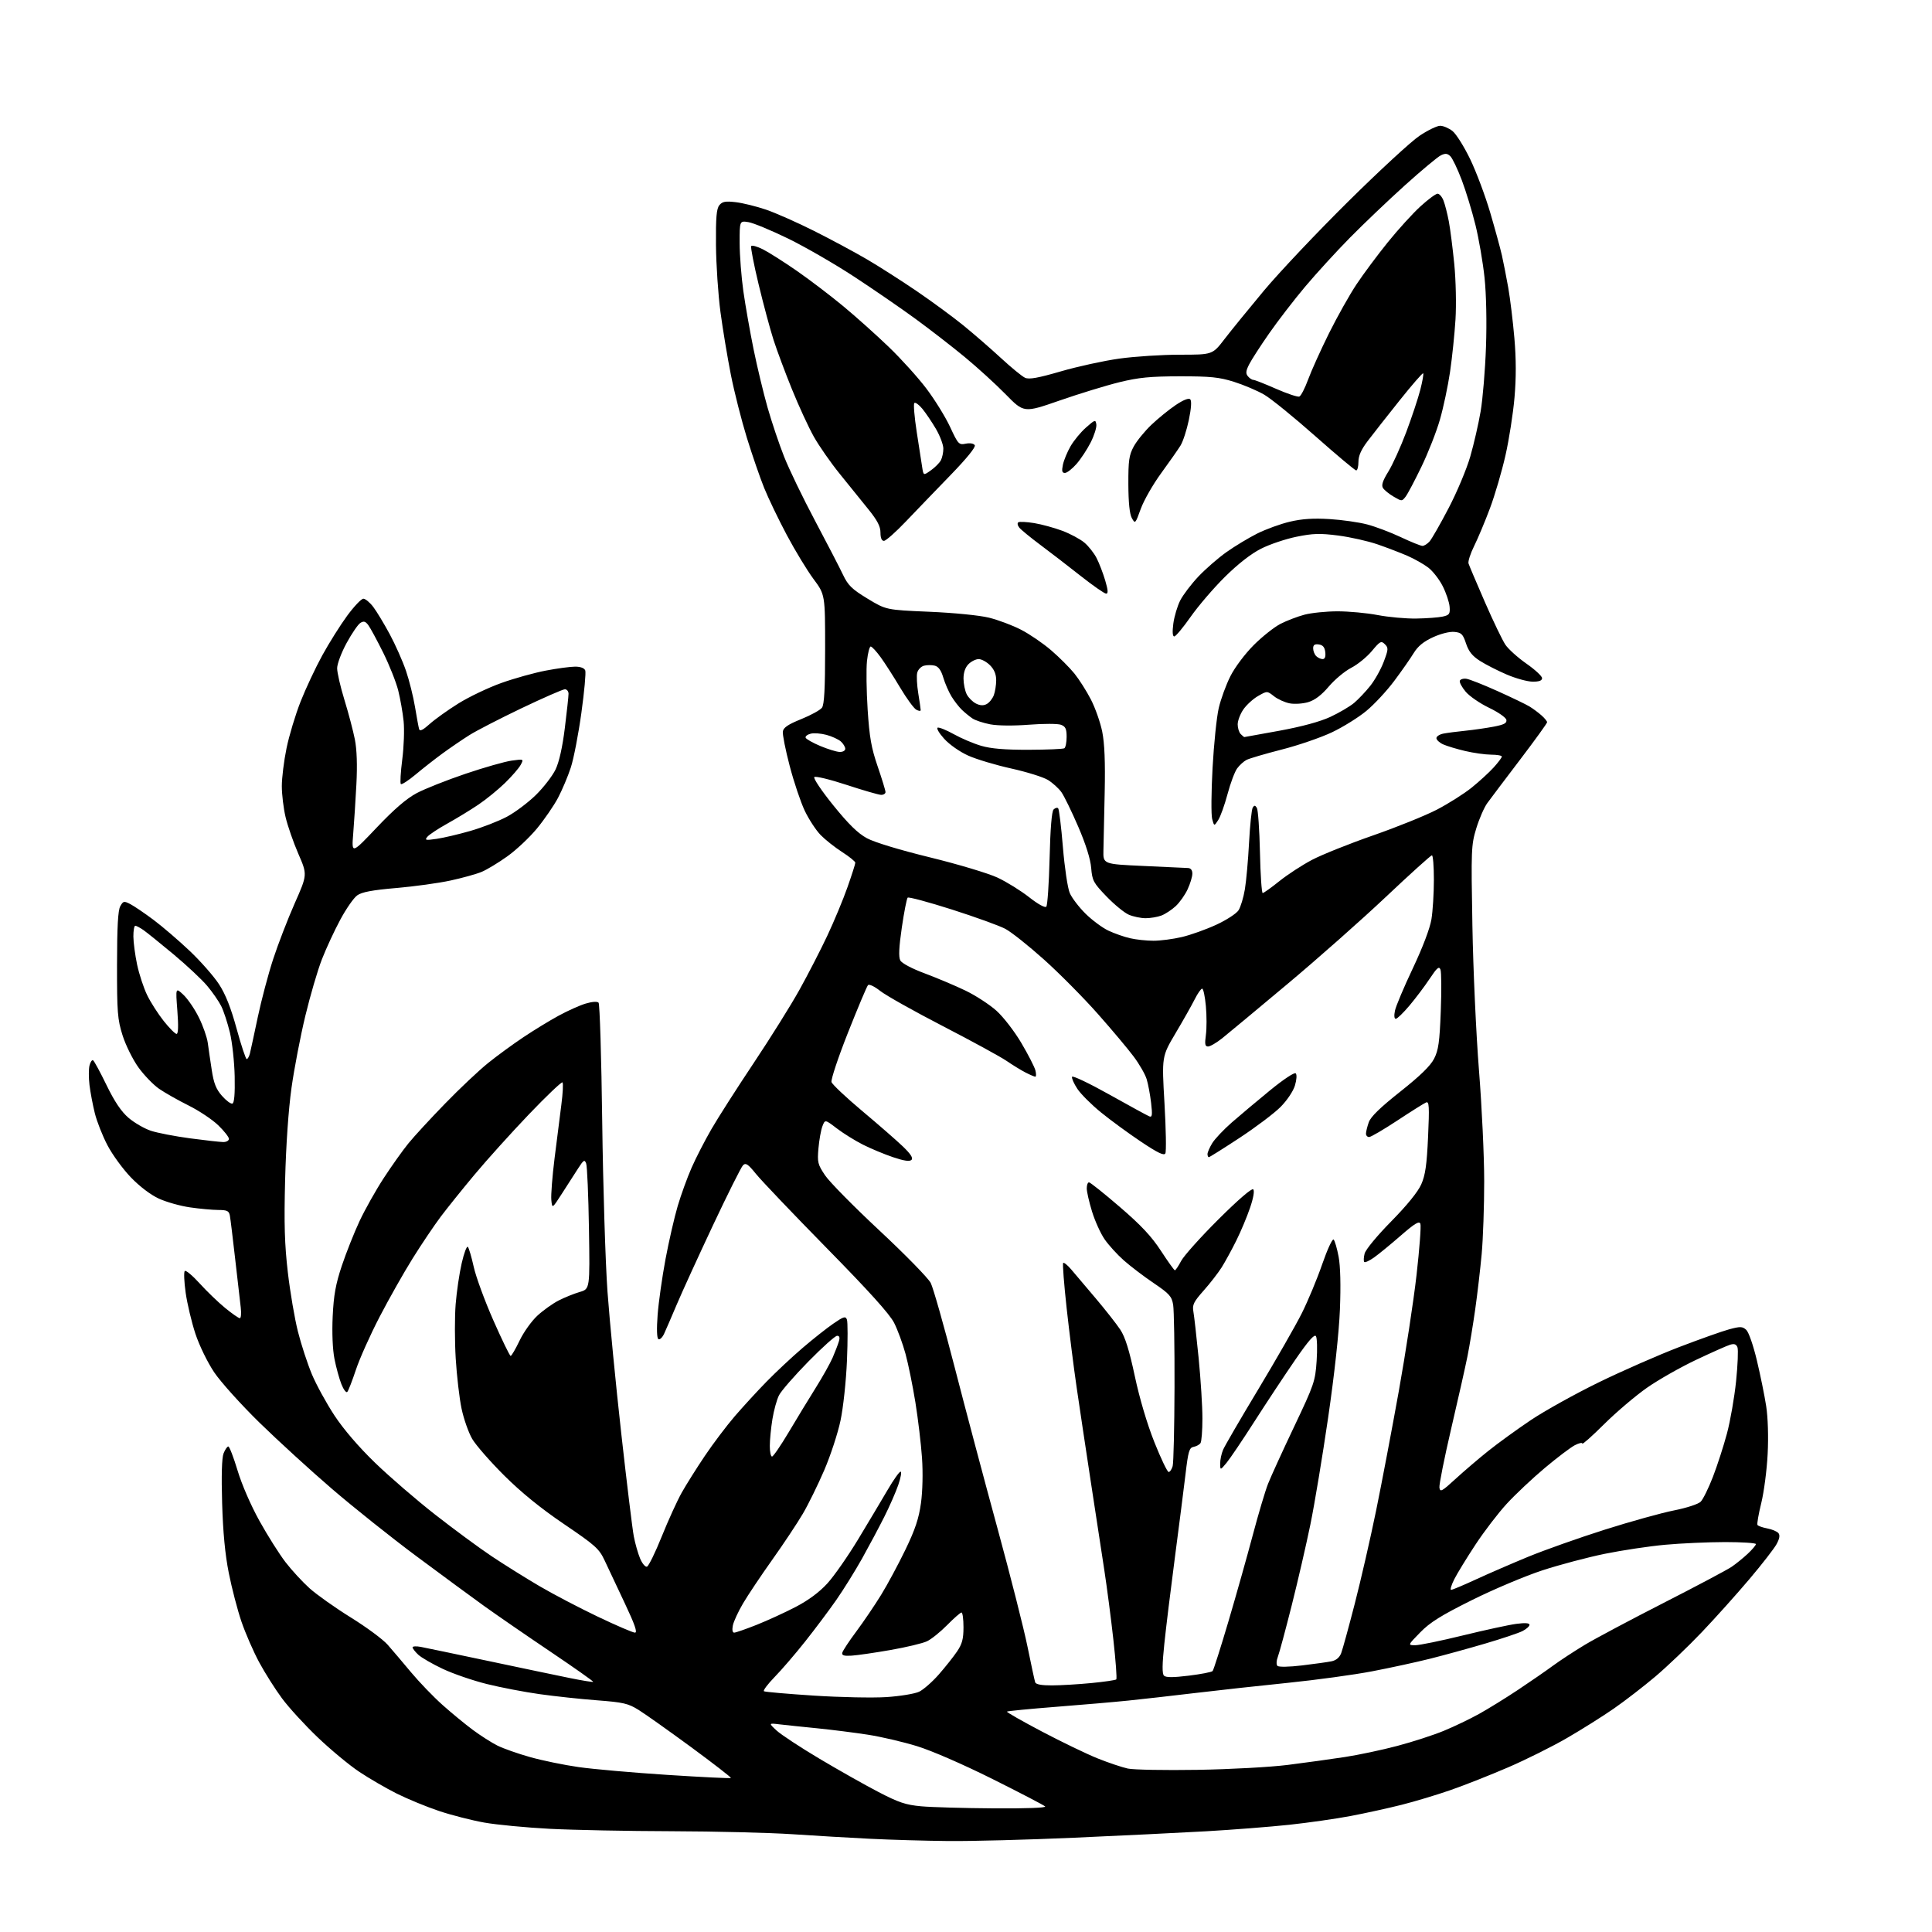 <?xml version="1.0" encoding="UTF-8" standalone="no"?>
<svg 
  version="1.1" 
  xmlns="http://www.w3.org/2000/svg" 
  xmlns:xlink="http://www.w3.org/1999/xlink" 
  xmlns:svg="http://www.w3.org/2000/svg"
  xmlns:rdf="http://www.w3.org/1999/02/22-rdf-syntax-ns#"
  xmlns:cc="http://creativecommons.org/ns#"
  xmlns:dc="http://purl.org/dc/elements/1.1/"
  viewBox="0 0 768 768"
  width="768"
  height="768"
>
<style>svg {background-color: white; }</style>"
<path stroke="none" fill="black" fill-rule="evenodd" d="M377.00,731.84C367.93,731.75 353.98,731.35 346.00,730.95C338.02,730.56 324.07,729.74 315.00,729.13C305.93,728.53 284.32,727.99 267.00,727.94C249.68,727.90 227.85,727.46 218.50,726.98C209.15,726.49 197.45,725.38 192.50,724.50C187.56,723.62 179.46,721.55 174.50,719.89C169.55,718.23 162.00,715.12 157.72,712.98C153.44,710.84 146.71,706.93 142.76,704.29C138.82,701.66 131.42,695.52 126.32,690.65C121.22,685.79 114.83,678.81 112.12,675.15C109.40,671.49 105.31,665.02 103.02,660.77C100.73,656.52 97.56,649.24 95.97,644.59C94.39,639.94 92.13,631.26 90.95,625.31C89.48,617.95 88.64,609.08 88.30,597.50C87.97,586.53 88.18,579.52 88.87,577.75C89.47,576.24 90.31,575.00 90.76,575.00C91.20,575.00 92.86,579.30 94.44,584.55C96.12,590.15 99.73,598.45 103.18,604.66C106.41,610.47 111.05,617.81 113.49,620.98C115.92,624.15 120.23,628.82 123.06,631.37C125.90,633.91 133.28,639.14 139.48,642.99C145.68,646.83 152.27,651.71 154.12,653.83C155.98,655.95 160.17,660.89 163.44,664.81C166.71,668.72 172.33,674.56 175.94,677.77C179.55,680.99 184.97,685.45 188.00,687.69C191.03,689.94 195.40,692.73 197.72,693.89C200.04,695.05 205.89,697.12 210.72,698.47C215.55,699.83 224.22,701.62 230.00,702.44C235.78,703.27 251.68,704.67 265.34,705.55C279.00,706.43 290.34,706.99 290.55,706.78C290.75,706.58 283.64,701.07 274.75,694.53C265.85,688.00 256.46,681.34 253.87,679.73C249.71,677.14 247.82,676.70 237.34,675.90C230.83,675.41 220.55,674.30 214.50,673.45C208.45,672.60 199.00,670.79 193.50,669.42C188.00,668.05 180.12,665.35 176.00,663.40C171.88,661.46 167.49,658.92 166.25,657.76C165.01,656.60 164.00,655.29 164.00,654.85C164.00,654.41 165.46,654.32 167.25,654.66C169.04,655.00 181.07,657.51 194.00,660.24C206.93,662.98 221.54,666.04 226.48,667.04C231.42,668.05 235.61,668.72 235.79,668.55C235.97,668.37 228.32,662.98 218.81,656.57C209.29,650.16 197.45,642.00 192.50,638.45C187.55,634.89 175.40,625.95 165.50,618.59C155.60,611.23 140.53,599.21 132.00,591.88C123.47,584.55 110.50,572.70 103.16,565.53C95.83,558.36 87.71,549.34 85.12,545.48C82.46,541.50 79.22,534.85 77.67,530.16C76.17,525.60 74.43,518.29 73.81,513.92C73.19,509.55 73.03,505.65 73.45,505.24C73.87,504.83 76.53,507.05 79.36,510.17C82.19,513.29 86.74,517.68 89.48,519.92C92.22,522.17 94.85,524.00 95.33,524.00C95.81,524.00 95.97,522.09 95.70,519.75C95.42,517.41 94.43,508.75 93.49,500.50C92.56,492.25 91.61,484.49 91.38,483.25C91.02,481.34 90.32,481.00 86.73,480.98C84.40,480.97 79.36,480.51 75.53,479.95C71.70,479.40 66.14,477.84 63.18,476.48C59.91,474.99 55.54,471.67 52.04,468.04C48.87,464.75 44.68,459.01 42.73,455.28C40.77,451.55 38.50,445.80 37.69,442.50C36.87,439.20 35.92,434.16 35.57,431.29C35.23,428.42 35.23,424.94 35.58,423.55C35.93,422.15 36.57,421.23 37.01,421.50C37.44,421.77 39.86,426.22 42.37,431.40C45.58,437.98 48.20,441.87 51.11,444.37C53.41,446.33 57.40,448.64 59.99,449.50C62.58,450.36 69.60,451.71 75.60,452.51C81.59,453.31 87.51,453.97 88.75,453.98C89.99,453.99 91.00,453.42 91.00,452.71C91.00,452.00 89.09,449.57 86.75,447.31C84.41,445.05 79.12,441.52 75.00,439.47C70.88,437.42 65.61,434.44 63.29,432.85C60.98,431.26 57.25,427.40 55.00,424.27C52.76,421.14 49.93,415.41 48.71,411.54C46.72,405.19 46.50,402.43 46.52,383.50C46.54,368.44 46.90,361.86 47.81,360.24C48.99,358.15 49.27,358.09 51.83,359.41C53.34,360.20 57.49,363.01 61.04,365.67C64.59,368.33 71.06,373.88 75.41,378.00C79.76,382.12 85.00,388.09 87.06,391.25C89.67,395.26 91.79,400.62 94.08,409.00C95.89,415.60 97.69,421.00 98.07,421.00C98.46,421.00 99.04,419.99 99.35,418.75C99.65,417.51 101.07,411.01 102.48,404.29C103.90,397.57 106.64,387.22 108.58,381.29C110.52,375.36 114.37,365.37 117.15,359.09C122.20,347.69 122.20,347.69 118.60,339.41C116.62,334.85 114.34,328.28 113.52,324.81C112.70,321.34 112.03,315.80 112.03,312.50C112.03,309.20 112.87,302.40 113.91,297.39C114.94,292.38 117.45,284.06 119.49,278.89C121.52,273.73 125.41,265.45 128.12,260.50C130.84,255.55 135.29,248.46 138.02,244.75C140.75,241.04 143.64,238.00 144.44,238.00C145.24,238.00 147.01,239.46 148.37,241.25C149.72,243.04 152.68,247.93 154.93,252.11C157.18,256.30 160.09,262.85 161.39,266.67C162.69,270.49 164.30,276.96 164.98,281.06C165.65,285.15 166.39,289.11 166.61,289.86C166.90,290.80 168.16,290.19 170.77,287.83C172.83,285.97 177.97,282.29 182.20,279.65C186.44,277.01 194.13,273.34 199.31,271.49C204.48,269.64 212.43,267.43 216.97,266.57C221.51,265.70 226.76,265.00 228.64,265.00C230.78,265.00 232.28,265.57 232.65,266.52C232.97,267.36 232.28,274.94 231.11,283.36C229.95,291.79 228.06,301.56 226.91,305.09C225.76,308.62 223.46,314.05 221.81,317.18C220.15,320.30 216.39,325.77 213.45,329.34C210.50,332.91 205.21,337.89 201.67,340.41C198.14,342.94 193.55,345.71 191.47,346.58C189.39,347.45 183.82,349.00 179.10,350.02C174.37,351.05 164.65,352.39 157.50,353.00C147.94,353.83 143.84,354.60 142.00,355.92C140.62,356.90 137.59,361.26 135.26,365.61C132.92,369.95 129.64,377.03 127.96,381.35C126.27,385.67 123.31,395.79 121.37,403.84C119.43,411.89 116.95,424.78 115.87,432.49C114.67,441.09 113.69,455.19 113.34,469.00C112.89,486.52 113.13,494.66 114.42,505.78C115.33,513.63 117.14,524.24 118.44,529.35C119.73,534.47 122.22,542.06 123.95,546.23C125.69,550.40 129.74,557.79 132.94,562.66C136.61,568.22 142.62,575.22 149.14,581.52C154.84,587.03 165.57,596.29 173.00,602.10C180.43,607.91 190.55,615.37 195.50,618.67C200.45,621.97 208.94,627.28 214.38,630.47C219.81,633.66 230.25,639.13 237.59,642.63C244.92,646.13 251.59,649.00 252.40,649.00C253.48,649.00 252.36,645.78 248.33,637.25C245.28,630.79 241.69,623.17 240.36,620.33C238.15,615.62 236.71,614.33 224.22,605.86C214.93,599.56 207.25,593.32 200.42,586.53C194.88,581.01 189.15,574.46 187.70,571.97C186.25,569.47 184.35,564.07 183.48,559.97C182.61,555.86 181.57,546.85 181.15,539.95C180.74,533.05 180.73,523.38 181.13,518.45C181.52,513.53 182.60,506.19 183.53,502.15C184.45,498.11 185.55,495.19 185.98,495.65C186.40,496.12 187.45,499.70 188.32,503.62C189.18,507.53 192.69,517.10 196.12,524.87C199.55,532.64 202.64,539.00 202.99,539.00C203.34,539.00 204.94,536.27 206.54,532.92C208.13,529.58 211.32,525.12 213.62,523.00C215.92,520.88 219.73,518.16 222.10,516.95C224.46,515.75 228.22,514.23 230.45,513.58C234.50,512.40 234.50,512.40 234.12,488.45C233.91,475.28 233.41,463.62 233.02,462.54C232.39,460.81 232.01,461.04 229.76,464.54C228.37,466.72 225.49,471.20 223.36,474.50C219.50,480.50 219.50,480.50 219.16,477.00C218.97,475.07 219.55,467.65 220.44,460.50C221.33,453.35 222.54,443.76 223.14,439.19C223.74,434.63 223.94,430.61 223.60,430.27C223.26,429.93 217.25,435.65 210.24,442.98C203.23,450.32 193.52,461.08 188.66,466.91C183.79,472.73 177.72,480.29 175.16,483.70C172.60,487.11 167.60,494.53 164.06,500.20C160.52,505.86 154.59,516.35 150.88,523.50C147.17,530.65 142.94,540.10 141.48,544.50C140.02,548.90 138.47,552.87 138.05,553.32C137.62,553.76 136.57,552.39 135.73,550.27C134.88,548.15 133.63,543.62 132.96,540.21C132.22,536.44 131.94,529.81 132.25,523.26C132.65,514.80 133.43,510.49 135.89,503.12C137.62,497.96 140.79,489.98 142.94,485.38C145.10,480.78 149.41,473.10 152.53,468.32C155.65,463.53 160.05,457.34 162.31,454.56C164.56,451.78 171.16,444.62 176.96,438.66C182.75,432.69 190.43,425.46 194.00,422.59C197.57,419.71 203.88,415.10 208.00,412.35C212.12,409.59 218.43,405.73 222.02,403.78C225.61,401.82 230.46,399.64 232.80,398.94C235.38,398.17 237.41,398.03 237.94,398.58C238.42,399.09 239.07,420.43 239.39,446.00C239.72,471.57 240.66,501.95 241.49,513.50C242.33,525.05 244.80,550.48 246.98,570.00C249.16,589.52 251.39,607.84 251.94,610.70C252.48,613.55 253.61,617.53 254.45,619.53C255.29,621.54 256.52,622.99 257.18,622.77C257.85,622.55 260.50,617.14 263.07,610.74C265.64,604.34 269.22,596.50 271.02,593.30C272.82,590.11 276.94,583.55 280.19,578.73C283.43,573.91 288.78,566.83 292.07,562.99C295.37,559.16 301.09,552.93 304.79,549.15C308.48,545.37 314.88,539.39 319.00,535.86C323.12,532.32 328.64,527.96 331.26,526.16C335.38,523.33 336.11,523.11 336.66,524.55C337.01,525.46 337.02,532.80 336.68,540.86C336.33,549.04 335.21,559.55 334.12,564.68C333.06,569.73 330.15,578.60 327.67,584.38C325.18,590.16 321.36,597.96 319.16,601.70C316.97,605.44 311.50,613.67 307.00,620.00C302.50,626.33 297.27,634.15 295.36,637.40C293.45,640.64 291.63,644.58 291.32,646.15C290.97,647.90 291.17,649.00 291.85,649.00C292.45,649.00 296.45,647.61 300.72,645.92C305.00,644.22 311.99,641.02 316.25,638.80C321.35,636.15 325.67,632.95 328.88,629.44C331.56,626.51 337.09,618.58 341.18,611.81C345.27,605.04 350.52,596.24 352.85,592.25C355.18,588.26 357.49,585.00 357.99,585.00C358.49,585.00 358.08,587.36 357.09,590.25C356.09,593.14 353.58,598.88 351.50,603.00C349.43,607.12 345.47,614.55 342.71,619.50C339.94,624.45 335.32,631.88 332.43,636.02C329.55,640.16 323.98,647.58 320.06,652.52C316.15,657.46 310.68,663.82 307.91,666.65C305.15,669.49 303.25,672.03 303.69,672.30C304.14,672.58 313.05,673.35 323.50,674.03C333.95,674.71 346.94,674.97 352.38,674.62C357.81,674.26 363.66,673.30 365.38,672.48C367.09,671.65 370.60,668.58 373.17,665.65C375.74,662.72 379.00,658.61 380.42,656.52C382.47,653.51 383.00,651.51 383.00,646.86C383.00,643.64 382.65,641.00 382.21,641.00C381.78,641.00 379.22,643.24 376.52,645.98C373.83,648.71 370.22,651.62 368.50,652.43C366.78,653.25 360.23,654.81 353.94,655.91C347.65,657.01 340.70,658.02 338.50,658.15C335.49,658.34 334.58,658.05 334.82,656.99C335.00,656.21 337.50,652.41 340.39,648.54C343.27,644.67 347.71,638.12 350.25,634.00C352.79,629.88 357.14,621.77 359.93,616.00C363.81,607.97 365.25,603.62 366.10,597.50C366.75,592.77 366.92,585.41 366.51,579.50C366.13,574.00 364.95,564.10 363.89,557.50C362.82,550.90 361.06,542.21 359.96,538.19C358.87,534.17 356.83,528.62 355.43,525.86C353.66,522.37 345.48,513.29 328.66,496.17C315.34,482.60 302.70,469.34 300.56,466.70C297.33,462.71 296.45,462.12 295.35,463.22C294.62,463.95 289.26,474.66 283.44,487.02C277.62,499.39 271.14,513.55 269.05,518.50C266.96,523.45 264.67,528.72 263.98,530.22C263.28,531.71 262.26,532.66 261.72,532.33C261.11,531.95 260.99,528.30 261.42,522.64C261.80,517.65 263.21,507.70 264.55,500.53C265.90,493.37 268.08,483.85 269.40,479.40C270.72,474.94 273.20,468.11 274.91,464.21C276.61,460.32 280.18,453.39 282.82,448.82C285.47,444.24 293.04,432.40 299.65,422.50C306.26,412.60 314.43,399.53 317.80,393.46C321.18,387.38 326.16,377.71 328.87,371.96C331.57,366.21 335.19,357.53 336.89,352.67C338.60,347.81 340.00,343.44 340.00,342.95C340.00,342.46 337.64,340.54 334.75,338.69C331.86,336.83 328.01,333.78 326.19,331.91C324.36,330.03 321.54,325.71 319.91,322.31C318.29,318.90 315.59,310.89 313.92,304.50C312.24,298.11 311.02,291.93 311.19,290.78C311.42,289.22 313.31,287.95 318.50,285.86C322.35,284.30 326.06,282.26 326.75,281.32C327.66,280.08 328.00,273.72 328.00,258.00C328.00,236.38 328.00,236.38 323.38,230.16C320.84,226.74 316.07,218.89 312.79,212.72C309.50,206.55 305.45,198.12 303.78,194.00C302.11,189.88 299.01,180.88 296.89,174.02C294.77,167.16 291.91,155.91 290.54,149.02C289.18,142.13 287.31,130.88 286.39,124.00C285.48,117.12 284.68,105.16 284.61,97.41C284.52,86.38 284.82,82.94 285.97,81.55C287.15,80.11 288.39,79.89 292.49,80.37C295.27,80.70 300.68,82.03 304.52,83.34C308.36,84.65 316.96,88.46 323.63,91.81C330.31,95.16 339.76,100.24 344.63,103.09C349.51,105.95 358.45,111.67 364.50,115.79C370.55,119.92 378.88,126.04 383.00,129.39C387.12,132.75 393.84,138.58 397.91,142.34C401.99,146.11 406.29,149.63 407.47,150.17C409.08,150.90 412.58,150.28 421.72,147.62C428.38,145.69 438.84,143.40 444.95,142.55C451.07,141.70 461.90,141.00 469.04,141.00C482.00,141.00 482.00,141.00 486.75,134.81C489.36,131.41 496.41,122.75 502.41,115.56C508.41,108.38 523.43,92.48 535.80,80.24C548.17,67.99 560.97,56.18 564.26,53.99C567.54,51.79 571.24,50.00 572.48,50.00C573.72,50.00 575.93,50.94 577.39,52.09C578.85,53.24 582.02,58.30 584.45,63.34C586.87,68.38 590.44,77.90 592.38,84.50C594.32,91.10 596.41,98.75 597.03,101.50C597.65,104.25 598.78,110.03 599.55,114.34C600.31,118.66 601.41,127.68 601.99,134.40C602.71,142.76 602.72,150.24 602.03,158.11C601.48,164.44 599.87,174.75 598.45,181.01C597.04,187.27 594.28,196.70 592.32,201.95C590.36,207.20 587.52,213.97 586.02,217.00C584.51,220.03 583.50,223.18 583.76,224.00C584.02,224.82 586.95,231.71 590.25,239.30C593.56,246.90 597.24,254.54 598.42,256.29C599.60,258.04 603.36,261.42 606.78,263.81C610.20,266.20 613.00,268.79 613.00,269.57C613.00,270.56 611.84,270.99 609.25,270.97C607.19,270.96 602.58,269.69 599.00,268.16C595.42,266.63 590.63,264.19 588.35,262.74C585.27,260.78 583.83,258.99 582.77,255.80C581.53,252.06 580.93,251.46 578.15,251.19C576.29,251.00 572.74,251.89 569.64,253.31C565.89,255.03 563.63,256.88 561.96,259.62C560.66,261.75 557.18,266.74 554.22,270.69C551.27,274.64 546.29,280.00 543.17,282.58C540.05,285.17 533.90,289.00 529.50,291.09C525.10,293.18 516.10,296.28 509.50,297.96C502.90,299.65 496.60,301.50 495.50,302.08C494.40,302.65 492.73,304.17 491.78,305.46C490.84,306.74 489.12,311.32 487.97,315.64C486.82,319.96 485.15,324.62 484.26,325.99C482.64,328.48 482.64,328.48 481.85,325.54C481.42,323.92 481.49,314.82 482.01,305.30C482.53,295.79 483.63,285.08 484.46,281.50C485.29,277.93 487.38,272.20 489.11,268.78C490.90,265.24 494.89,259.93 498.39,256.42C501.77,253.04 506.56,249.25 509.02,247.99C511.48,246.73 515.75,245.09 518.50,244.36C521.25,243.62 527.17,243.02 531.66,243.01C536.15,243.01 543.35,243.67 547.66,244.50C551.97,245.32 558.88,245.95 563.00,245.88C567.12,245.82 571.85,245.46 573.50,245.10C576.16,244.51 576.47,244.06 576.24,241.16C576.09,239.36 574.86,235.69 573.50,233.01C572.14,230.32 569.56,227.00 567.76,225.63C565.97,224.26 562.25,222.16 559.50,220.96C556.75,219.76 551.39,217.71 547.58,216.39C543.77,215.08 536.74,213.50 531.94,212.88C524.68,211.95 521.91,212.03 515.36,213.37C511.04,214.25 504.70,216.38 501.28,218.12C497.32,220.12 492.09,224.20 486.92,229.32C482.45,233.74 476.33,240.88 473.31,245.18C470.30,249.48 467.36,253.00 466.79,253.00C466.11,253.00 465.98,251.20 466.42,247.85C466.80,245.03 468.03,240.90 469.16,238.68C470.30,236.46 473.53,232.20 476.36,229.20C479.19,226.21 484.20,221.84 487.50,219.50C490.80,217.15 496.31,213.83 499.75,212.10C503.19,210.38 509.04,208.25 512.75,207.38C517.57,206.24 522.08,205.95 528.50,206.34C533.45,206.64 540.20,207.61 543.50,208.48C546.80,209.35 552.81,211.62 556.85,213.53C560.90,215.44 564.77,217.00 565.45,217.00C566.13,217.00 567.40,216.21 568.26,215.25C569.13,214.29 572.54,208.32 575.84,202.00C579.15,195.68 583.02,186.45 584.45,181.50C585.88,176.55 587.74,168.45 588.58,163.50C589.42,158.55 590.38,147.05 590.70,137.94C591.05,128.07 590.82,116.96 590.13,110.42C589.50,104.39 587.88,94.97 586.53,89.48C585.18,83.99 582.72,75.93 581.07,71.57C579.42,67.21 577.39,62.97 576.57,62.14C575.40,60.98 574.57,60.88 572.79,61.73C571.53,62.33 565.10,67.69 558.50,73.64C551.90,79.59 542.06,88.97 536.63,94.48C531.20,99.99 523.17,108.78 518.78,114.00C514.39,119.22 507.98,127.55 504.53,132.50C501.08,137.45 497.50,142.99 496.57,144.82C495.24,147.42 495.13,148.46 496.06,149.57C496.71,150.36 497.68,151.00 498.21,151.00C498.74,151.00 502.81,152.60 507.24,154.55C511.68,156.50 515.85,157.89 516.50,157.64C517.15,157.39 518.73,154.33 520.01,150.84C521.29,147.35 525.02,139.10 528.29,132.50C531.57,125.90 536.50,117.12 539.25,113.00C541.99,108.88 547.59,101.36 551.68,96.30C555.77,91.23 561.60,84.82 564.64,82.05C567.68,79.27 570.75,77.00 571.46,77.00C572.17,77.00 573.24,78.24 573.82,79.75C574.41,81.26 575.35,84.97 575.93,88.00C576.50,91.03 577.47,98.67 578.10,105.00C578.73,111.41 578.94,121.14 578.58,127.00C578.22,132.78 577.25,142.14 576.42,147.81C575.58,153.48 573.77,162.03 572.39,166.81C571.02,171.59 567.72,180.00 565.06,185.50C562.41,191.00 559.57,196.37 558.76,197.42C557.29,199.32 557.23,199.32 553.99,197.42C552.19,196.37 550.28,194.82 549.75,193.98C549.06,192.88 549.65,191.09 551.88,187.48C553.58,184.74 556.78,177.68 559.00,171.78C561.21,165.88 563.73,158.31 564.59,154.94C565.45,151.58 565.97,148.63 565.73,148.40C565.50,148.16 561.26,153.04 556.32,159.23C551.37,165.43 545.68,172.67 543.67,175.33C541.10,178.71 540.00,181.18 540.00,183.58C540.00,185.46 539.60,187.00 539.11,187.00C538.63,187.00 531.32,180.87 522.86,173.38C514.41,165.89 505.25,158.45 502.50,156.86C499.75,155.27 494.35,152.98 490.50,151.77C484.62,149.93 481.18,149.58 469.00,149.59C457.27,149.61 452.69,150.05 445.00,151.93C439.77,153.21 429.09,156.48 421.26,159.20C407.02,164.15 407.02,164.15 399.76,156.74C395.77,152.67 388.45,146.00 383.50,141.92C378.55,137.83 369.77,131.03 364.00,126.81C358.23,122.59 347.20,115.00 339.50,109.96C331.80,104.92 320.01,98.11 313.30,94.84C306.58,91.57 299.50,88.63 297.55,88.31C294.00,87.74 294.00,87.74 294.02,96.62C294.03,101.50 294.70,110.14 295.50,115.80C296.31,121.47 298.13,131.82 299.55,138.80C300.97,145.79 303.48,156.22 305.12,162.00C306.77,167.78 309.72,176.55 311.68,181.50C313.63,186.45 319.17,197.93 323.99,207.00C328.81,216.07 333.82,225.75 335.12,228.50C337.13,232.72 338.64,234.19 344.88,237.98C352.26,242.45 352.26,242.45 369.38,243.18C379.19,243.60 389.33,244.60 393.12,245.53C396.76,246.42 402.51,248.58 405.89,250.33C409.28,252.07 414.66,255.75 417.85,258.50C421.05,261.25 425.20,265.40 427.08,267.72C428.96,270.05 431.92,274.70 433.65,278.06C435.39,281.43 437.41,287.18 438.15,290.84C439.08,295.43 439.39,302.94 439.13,315.00C438.93,324.62 438.70,334.98 438.63,338.00C438.50,343.50 438.50,343.50 454.50,344.23C463.30,344.64 471.29,345.00 472.25,345.05C473.37,345.10 473.99,345.92 473.98,347.31C473.97,348.52 473.12,351.30 472.10,353.50C471.09,355.70 468.96,358.71 467.38,360.19C465.79,361.66 463.23,363.35 461.68,363.94C460.14,364.52 457.31,365.00 455.40,365.00C453.50,365.00 450.49,364.37 448.72,363.61C446.95,362.85 442.96,359.58 439.86,356.36C434.64,350.95 434.18,350.08 433.76,345.00C433.47,341.45 431.64,335.64 428.60,328.58C426.01,322.57 423.01,316.42 421.93,314.90C420.85,313.38 418.45,311.21 416.60,310.06C414.75,308.92 408.19,306.87 402.02,305.50C395.85,304.14 388.14,301.83 384.89,300.37C381.51,298.85 377.41,295.98 375.32,293.67C373.30,291.44 372.15,289.45 372.75,289.25C373.34,289.05 376.23,290.23 379.17,291.86C382.10,293.50 386.98,295.57 390.00,296.46C393.90,297.61 399.37,298.07 408.84,298.05C416.17,298.03 422.58,297.76 423.09,297.45C423.59,297.14 424.00,295.10 424.00,292.92C424.00,289.72 423.56,288.79 421.75,288.11C420.51,287.64 414.82,287.63 409.10,288.08C402.92,288.56 396.65,288.50 393.66,287.94C390.89,287.41 387.69,286.36 386.56,285.59C385.43,284.83 383.55,283.30 382.39,282.19C381.22,281.08 379.35,278.67 378.23,276.84C377.11,275.00 375.64,271.62 374.96,269.32C374.12,266.47 373.05,264.98 371.58,264.61C370.40,264.31 368.48,264.32 367.30,264.63C366.13,264.94 364.92,266.19 364.61,267.42C364.30,268.65 364.49,272.32 365.02,275.58C365.55,278.83 365.99,281.85 365.99,282.29C366.00,282.72 365.21,282.65 364.25,282.13C363.29,281.62 360.40,277.66 357.83,273.35C355.26,269.03 351.77,263.59 350.07,261.25C348.37,258.91 346.60,257.00 346.12,257.00C345.65,257.00 344.98,259.59 344.64,262.75C344.30,265.91 344.42,274.60 344.90,282.06C345.62,293.12 346.36,297.30 348.89,304.68C350.60,309.66 352.00,314.25 352.00,314.87C352.00,315.49 351.21,315.99 350.25,315.97C349.29,315.95 343.11,314.17 336.52,312.00C329.93,309.83 324.16,308.44 323.70,308.90C323.23,309.37 326.63,314.42 331.24,320.12C337.32,327.64 341.00,331.24 344.60,333.20C347.60,334.83 357.61,337.87 369.76,340.84C380.87,343.56 392.91,347.17 396.52,348.86C400.13,350.55 405.78,354.05 409.07,356.64C412.61,359.42 415.41,360.97 415.92,360.42C416.39,359.91 416.98,351.27 417.23,341.21C417.52,329.38 418.08,322.52 418.82,321.78C419.45,321.15 420.27,320.93 420.63,321.30C421.00,321.67 421.85,328.61 422.52,336.73C423.20,344.93 424.41,353.06 425.25,355.00C426.08,356.93 428.90,360.62 431.52,363.21C434.14,365.79 438.22,368.82 440.60,369.94C442.97,371.06 446.85,372.42 449.21,372.96C451.57,373.51 455.75,373.96 458.50,373.96C461.25,373.97 466.35,373.30 469.83,372.48C473.31,371.66 479.46,369.46 483.49,367.60C487.52,365.74 491.50,363.16 492.33,361.86C493.17,360.56 494.31,356.80 494.86,353.50C495.41,350.20 496.16,341.84 496.52,334.91C496.89,327.99 497.54,321.75 497.97,321.05C498.59,320.04 498.93,320.06 499.62,321.14C500.10,321.89 500.65,329.81 500.85,338.75C501.04,347.69 501.54,355.00 501.94,355.00C502.34,355.00 505.34,352.86 508.59,350.25C511.85,347.64 517.69,343.83 521.58,341.79C525.47,339.75 536.37,335.38 545.82,332.09C555.26,328.80 566.70,324.18 571.24,321.82C575.78,319.45 581.98,315.53 585.00,313.10C588.02,310.66 591.96,307.06 593.75,305.08C595.54,303.11 597.00,301.16 597.00,300.75C597.00,300.34 595.09,299.99 592.75,299.99C590.41,299.98 585.75,299.32 582.40,298.53C579.04,297.74 575.11,296.55 573.65,295.89C572.19,295.22 571.00,294.11 571.00,293.42C571.00,292.73 572.24,291.92 573.75,291.62C575.26,291.32 579.20,290.81 582.50,290.48C585.80,290.14 590.89,289.41 593.81,288.85C597.92,288.06 599.05,287.46 598.81,286.17C598.64,285.24 595.57,283.10 591.93,281.36C588.32,279.63 584.14,276.76 582.64,274.98C581.14,273.20 580.09,271.24 580.30,270.62C580.51,270.01 581.70,269.65 582.93,269.83C584.17,270.01 589.75,272.22 595.34,274.74C600.93,277.26 606.62,280.00 608.00,280.84C609.38,281.68 611.51,283.26 612.75,284.36C613.99,285.45 615.00,286.69 615.00,287.10C615.00,287.51 610.16,294.21 604.25,301.98C598.34,309.75 592.47,317.52 591.22,319.25C589.97,320.97 588.00,325.50 586.84,329.30C584.83,335.90 584.76,337.70 585.30,367.86C585.60,385.26 586.78,411.20 587.92,425.50C589.06,439.80 589.99,459.60 589.99,469.50C590.00,479.40 589.54,492.45 588.99,498.50C588.43,504.55 587.28,514.45 586.42,520.50C585.56,526.55 584.19,534.88 583.37,539.00C582.55,543.12 579.63,556.11 576.88,567.86C574.14,579.60 572.03,590.18 572.19,591.35C572.47,593.25 573.17,592.87 578.50,587.98C581.80,584.95 587.65,579.94 591.50,576.86C595.35,573.77 603.00,568.23 608.50,564.53C614.00,560.84 626.15,554.09 635.50,549.52C644.85,544.96 659.25,538.64 667.50,535.48C675.75,532.32 684.73,529.13 687.46,528.40C691.80,527.24 692.64,527.27 694.15,528.63C695.13,529.53 696.95,534.75 698.40,540.85C699.80,546.71 701.46,554.88 702.09,559.00C702.78,563.46 703.02,571.16 702.67,578.00C702.35,584.33 701.21,593.09 700.13,597.48C699.05,601.87 698.37,605.79 698.62,606.19C698.87,606.59 700.61,607.21 702.50,607.57C704.39,607.92 706.38,608.76 706.94,609.42C707.63,610.26 707.41,611.62 706.22,613.81C705.27,615.56 700.41,621.83 695.40,627.74C690.40,633.66 681.88,643.16 676.46,648.85C671.05,654.54 662.76,662.44 658.06,666.42C653.35,670.40 645.90,676.15 641.50,679.20C637.10,682.25 628.74,687.51 622.92,690.88C617.10,694.26 606.57,699.51 599.53,702.54C592.49,705.58 582.21,709.64 576.69,711.56C571.17,713.48 562.35,716.14 557.08,717.46C551.81,718.79 542.77,720.77 537.00,721.87C531.23,722.97 520.20,724.55 512.50,725.38C504.80,726.20 489.95,727.36 479.50,727.96C469.05,728.55 445.43,729.70 427.00,730.52C408.57,731.34 386.07,731.93 377.00,731.84zM394.95,718.85C408.09,718.94 416.03,718.64 415.45,718.08C414.93,717.57 405.50,712.66 394.50,707.17C382.82,701.34 370.34,695.91 364.50,694.12C359.00,692.43 350.23,690.38 345.00,689.57C339.77,688.76 330.77,687.62 325.00,687.04C319.23,686.47 312.48,685.76 310.00,685.47C305.50,684.93 305.50,684.93 308.67,687.88C310.42,689.51 318.07,694.54 325.67,699.07C333.28,703.60 343.85,709.57 349.17,712.33C357.24,716.53 360.05,717.47 366.17,718.03C370.20,718.40 383.15,718.77 394.95,718.85zM476.00,703.54C489.02,703.33 505.07,702.45 512.00,701.57C518.88,700.70 529.00,699.30 534.50,698.46C540.00,697.62 549.45,695.62 555.50,694.01C561.55,692.41 569.85,689.72 573.95,688.02C578.05,686.33 584.35,683.31 587.95,681.31C591.55,679.31 598.50,675.02 603.39,671.77C608.28,668.52 614.58,664.17 617.39,662.10C620.20,660.04 625.88,656.32 630.00,653.84C634.12,651.36 648.24,643.85 661.37,637.15C674.50,630.45 686.65,624.00 688.37,622.82C690.09,621.65 692.96,619.32 694.75,617.65C696.54,615.97 698.00,614.25 698.00,613.80C698.00,613.36 692.49,613.00 685.75,613.00C679.01,613.01 668.33,613.48 662.00,614.06C655.67,614.63 644.88,616.25 638.00,617.65C631.12,619.05 619.93,622.02 613.12,624.24C606.31,626.47 593.71,631.78 585.12,636.06C572.82,642.18 568.45,644.91 564.54,648.92C559.58,654.00 559.58,654.00 562.61,654.00C564.28,654.00 572.81,652.25 581.57,650.10C590.33,647.96 599.86,645.89 602.75,645.51C606.24,645.05 608.00,645.17 608.00,645.88C608.00,646.47 606.76,647.58 605.25,648.36C603.74,649.14 597.10,651.37 590.50,653.31C583.90,655.26 574.00,657.98 568.50,659.36C563.00,660.74 552.65,662.99 545.50,664.36C538.35,665.74 523.27,667.80 512.00,668.95C500.73,670.10 484.07,671.92 475.00,673.01C465.93,674.09 454.08,675.44 448.68,675.99C443.28,676.55 430.27,677.67 419.77,678.49C409.27,679.31 400.50,680.17 400.28,680.39C400.06,680.61 406.34,684.19 414.23,688.34C422.12,692.49 432.09,697.30 436.37,699.01C440.66,700.73 446.04,702.53 448.33,703.03C450.62,703.52 463.07,703.75 476.00,703.54zM418.22,669.97C421.67,669.96 428.71,669.54 433.85,669.04C438.99,668.54 443.44,667.89 443.74,667.59C444.04,667.29 443.52,660.18 442.58,651.78C441.65,643.37 440.02,630.88 438.96,624.00C437.91,617.12 435.47,601.15 433.53,588.50C431.60,575.85 429.10,559.20 427.98,551.50C426.85,543.80 425.07,529.64 424.01,520.04C422.96,510.43 422.33,502.33 422.63,502.04C422.92,501.74 424.37,502.91 425.83,504.63C427.30,506.34 431.68,511.52 435.57,516.13C439.46,520.73 443.86,526.33 445.34,528.57C447.27,531.50 448.90,536.70 451.11,547.07C453.00,555.94 456.00,566.06 458.90,573.33C461.49,579.83 464.04,585.15 464.56,585.14C465.08,585.13 465.79,584.08 466.15,582.81C466.51,581.54 466.84,567.45 466.89,551.50C466.94,535.55 466.69,520.78 466.35,518.69C465.79,515.33 464.87,514.29 458.61,510.05C454.70,507.41 449.35,503.34 446.72,501.01C444.10,498.69 440.66,494.91 439.09,492.62C437.51,490.34 435.27,485.39 434.11,481.63C432.95,477.87 432.00,473.71 432.00,472.39C432.00,471.08 432.40,470.00 432.89,470.00C433.38,470.00 438.88,474.39 445.12,479.76C453.57,487.02 457.74,491.47 461.48,497.21C464.24,501.45 466.74,504.93 467.02,504.96C467.31,504.98 468.44,503.31 469.52,501.25C470.61,499.19 477.30,491.73 484.38,484.68C492.22,476.88 497.62,472.22 498.18,472.78C498.74,473.34 498.25,476.21 496.92,480.10C495.73,483.62 493.27,489.49 491.46,493.13C489.65,496.78 487.02,501.59 485.62,503.82C484.21,506.04 480.98,510.21 478.44,513.06C474.48,517.52 473.91,518.71 474.39,521.38C474.70,523.10 475.64,531.43 476.48,539.89C477.31,548.35 477.99,559.15 477.98,563.89C477.98,568.63 477.64,573.01 477.23,573.63C476.83,574.26 475.60,574.94 474.50,575.14C472.75,575.47 472.34,576.83 471.26,586.01C470.57,591.78 468.67,606.70 467.03,619.17C465.39,631.64 463.50,647.06 462.84,653.43C461.97,661.70 461.94,665.34 462.70,666.10C463.47,666.87 466.30,666.87 472.58,666.10C477.41,665.51 481.67,664.68 482.04,664.26C482.41,663.84 485.24,654.95 488.33,644.50C491.42,634.05 495.76,618.64 497.99,610.25C500.21,601.87 502.94,592.69 504.06,589.85C505.17,587.02 509.85,576.78 514.45,567.10C522.39,550.38 522.84,549.08 523.38,541.00C523.70,536.33 523.58,531.90 523.11,531.16C522.51,530.21 520.12,532.94 514.80,540.66C510.70,546.62 503.45,557.58 498.70,565.00C493.95,572.42 488.94,579.85 487.57,581.50C485.07,584.50 485.07,584.50 485.04,581.80C485.02,580.31 485.54,577.84 486.20,576.30C486.86,574.76 493.15,563.94 500.19,552.26C507.22,540.57 514.99,527.00 517.45,522.11C519.91,517.21 523.58,508.40 525.60,502.54C527.64,496.64 529.67,492.27 530.14,492.74C530.61,493.21 531.50,496.27 532.12,499.55C532.83,503.32 533.02,510.99 532.64,520.50C532.27,529.74 530.47,546.25 527.96,563.50C525.71,578.90 522.54,598.02 520.90,606.00C519.26,613.98 515.93,628.42 513.49,638.11C511.05,647.79 508.58,656.98 507.99,658.52C507.37,660.15 507.30,661.70 507.81,662.21C508.32,662.72 512.44,662.65 517.60,662.03C522.49,661.44 527.76,660.71 529.31,660.39C531.13,660.02 532.48,658.88 533.14,657.16C533.70,655.70 536.13,646.85 538.54,637.50C540.95,628.15 544.77,611.50 547.02,600.50C549.27,589.50 553.33,568.14 556.04,553.03C558.75,537.92 561.93,517.11 563.10,506.80C564.27,496.48 564.96,487.33 564.63,486.47C564.16,485.25 562.42,486.30 556.76,491.22C552.77,494.70 548.01,498.59 546.19,499.88C544.37,501.17 542.63,501.97 542.32,501.66C542.01,501.35 542.07,499.85 542.45,498.33C542.85,496.75 547.41,491.22 553.02,485.53C559.28,479.16 563.65,473.78 564.96,470.82C566.59,467.13 567.17,463.12 567.68,451.90C568.23,439.85 568.11,437.75 566.91,438.23C566.14,438.55 561.00,441.77 555.50,445.40C550.00,449.02 544.94,451.99 544.25,451.99C543.56,452.00 543.00,451.39 543.00,450.65C543.00,449.91 543.49,447.88 544.10,446.14C544.87,443.93 548.60,440.30 556.59,433.97C564.51,427.70 568.62,423.70 570.07,420.86C571.81,417.46 572.26,414.26 572.73,401.99C573.04,393.86 572.99,386.41 572.61,385.43C572.05,383.97 571.25,384.65 568.31,389.07C566.33,392.06 562.71,396.86 560.27,399.75C557.84,402.64 555.39,405.00 554.84,405.00C554.24,405.00 554.11,403.70 554.52,401.75C554.89,399.96 558.08,392.39 561.62,384.92C565.56,376.59 568.42,369.06 569.02,365.42C569.55,362.17 569.99,355.11 569.99,349.75C570.00,344.39 569.64,340.00 569.21,340.00C568.78,340.00 560.56,347.42 550.96,356.48C541.36,365.55 523.69,381.19 511.69,391.23C499.70,401.28 488.05,410.96 485.81,412.75C483.56,414.54 481.05,416.00 480.23,416.00C479.02,416.00 478.85,415.10 479.36,411.39C479.71,408.85 479.70,403.67 479.35,399.89C479.00,396.10 478.34,393.00 477.88,393.00C477.42,393.00 476.08,394.91 474.91,397.25C473.73,399.59 470.31,405.66 467.29,410.74C461.82,419.98 461.82,419.98 462.90,438.59C463.49,448.83 463.65,457.80 463.24,458.52C462.69,459.48 460.15,458.25 453.50,453.80C448.55,450.49 441.40,445.25 437.62,442.17C433.83,439.08 429.62,434.88 428.27,432.83C426.91,430.78 425.96,428.62 426.15,428.04C426.35,427.46 433.03,430.65 441.00,435.11C448.98,439.58 456.12,443.48 456.89,443.78C458.02,444.22 458.14,443.23 457.58,438.41C457.20,435.16 456.41,430.93 455.82,429.00C455.24,427.07 452.92,423.03 450.67,420.02C448.42,417.00 442.00,409.35 436.39,403.02C430.79,396.68 421.19,387.00 415.07,381.50C408.94,376.00 401.99,370.47 399.61,369.22C397.24,367.97 387.69,364.52 378.40,361.55C369.10,358.59 361.19,356.46 360.81,356.83C360.44,357.20 359.39,362.53 358.49,368.69C357.34,376.59 357.16,380.43 357.89,381.79C358.49,382.92 362.51,385.05 367.71,386.98C372.54,388.79 379.80,391.85 383.82,393.79C387.85,395.74 393.38,399.33 396.11,401.79C398.86,404.26 403.27,409.97 406.01,414.62C408.73,419.23 411.24,424.12 411.59,425.50C411.93,426.87 411.92,428.00 411.56,428.00C411.20,428.00 409.46,427.26 407.70,426.36C405.94,425.46 402.53,423.37 400.12,421.72C397.71,420.07 386.33,413.86 374.82,407.91C363.31,401.96 352.09,395.66 349.89,393.91C347.62,392.11 345.51,391.11 345.04,391.61C344.58,392.10 341.01,400.58 337.10,410.45C333.19,420.32 330.24,429.18 330.54,430.14C330.85,431.09 336.33,436.26 342.72,441.62C349.11,446.97 356.37,453.31 358.86,455.69C362.01,458.71 363.06,460.34 362.33,461.07C361.60,461.80 359.38,461.48 354.99,460.00C351.53,458.83 346.15,456.59 343.02,455.01C339.90,453.43 335.23,450.53 332.65,448.56C327.96,444.98 327.96,444.98 326.92,447.71C326.35,449.21 325.64,453.15 325.35,456.47C324.86,462.02 325.06,462.87 327.99,467.23C329.73,469.83 339.49,479.73 349.68,489.23C359.86,498.73 369.00,508.07 369.98,510.00C370.96,511.93 375.24,527.00 379.49,543.50C383.74,560.00 391.41,588.86 396.54,607.63C401.66,626.40 407.03,647.55 408.46,654.63C409.90,661.71 411.27,668.06 411.50,668.75C411.79,669.58 414.07,669.99 418.22,669.97zM576.84,632.00C577.32,632.00 581.72,630.15 586.61,627.89C591.50,625.63 600.90,621.55 607.50,618.83C614.10,616.12 627.83,611.26 638.00,608.04C648.17,604.82 660.51,601.39 665.42,600.42C670.46,599.42 675.09,597.91 676.05,596.95C676.99,596.01 679.18,591.56 680.92,587.06C682.65,582.56 685.16,574.82 686.49,569.85C687.82,564.88 689.45,555.53 690.12,549.06C690.78,542.59 691.03,536.53 690.67,535.58C690.19,534.33 689.39,534.05 687.75,534.55C686.51,534.92 680.44,537.62 674.25,540.55C668.07,543.47 659.29,548.45 654.75,551.62C650.21,554.79 642.56,561.28 637.75,566.05C632.94,570.83 629.00,574.33 629.00,573.84C629.00,573.35 627.65,573.64 626.01,574.50C624.36,575.35 618.99,579.42 614.08,583.54C609.16,587.67 602.36,594.07 598.96,597.77C595.56,601.47 589.97,608.77 586.53,614.00C583.08,619.23 579.30,625.41 578.11,627.75C576.93,630.09 576.36,632.00 576.84,632.00zM306.89,579.00C307.38,579.00 310.38,574.61 313.57,569.25C316.75,563.89 321.57,555.97 324.28,551.65C326.99,547.33 330.01,541.93 331.00,539.65C331.98,537.37 333.09,534.49 333.46,533.25C333.93,531.68 333.72,531.00 332.76,531.00C332.00,531.00 326.85,535.61 321.32,541.25C315.79,546.89 310.55,552.90 309.68,554.62C308.80,556.33 307.62,560.61 307.05,564.12C306.48,567.63 306.01,572.41 306.01,574.75C306.00,577.09 306.40,579.00 306.89,579.00zM480.53,460.00C480.24,460.00 480.00,459.44 480.00,458.75C480.01,458.06 480.85,456.12 481.88,454.43C482.91,452.75 486.39,449.06 489.62,446.23C492.86,443.40 499.71,437.65 504.85,433.44C510.22,429.05 514.57,426.17 515.07,426.67C515.58,427.18 515.44,429.24 514.75,431.53C514.06,433.80 511.61,437.44 509.02,440.05C506.53,442.55 499.23,448.06 492.78,452.30C486.34,456.53 480.82,460.00 480.53,460.00zM92.39,438.69C93.13,438.43 93.43,434.82 93.29,427.90C93.17,422.18 92.32,414.35 91.40,410.50C90.47,406.65 88.92,401.91 87.95,399.97C86.98,398.03 84.46,394.38 82.34,391.87C80.23,389.36 74.22,383.73 69.00,379.37C63.77,375.02 58.39,370.67 57.03,369.72C55.67,368.78 54.21,368.00 53.78,368.00C53.35,368.00 53.01,369.91 53.02,372.25C53.03,374.59 53.70,379.64 54.51,383.48C55.33,387.32 57.13,392.79 58.52,395.63C59.91,398.48 62.88,403.10 65.11,405.90C67.34,408.71 69.63,411.00 70.19,411.00C70.86,411.00 70.97,407.84 70.50,401.75C69.79,392.50 69.79,392.50 72.95,395.49C74.69,397.14 77.45,401.20 79.08,404.52C80.72,407.83 82.29,412.34 82.59,414.52C82.88,416.71 83.59,421.58 84.17,425.33C84.97,430.62 85.89,432.95 88.24,435.62C89.91,437.52 91.77,438.90 92.39,438.69zM149.78,328.94C156.70,321.65 161.62,317.42 165.65,315.28C168.87,313.57 177.58,310.12 185.01,307.60C192.45,305.08 200.71,302.73 203.38,302.36C208.23,301.70 208.23,301.70 206.97,304.06C206.28,305.35 203.48,308.58 200.76,311.23C198.04,313.88 193.27,317.77 190.16,319.86C187.05,321.96 181.51,325.34 177.85,327.37C174.19,329.40 170.61,331.77 169.90,332.62C168.74,334.01 169.14,334.10 173.55,333.46C176.27,333.07 182.31,331.65 186.97,330.31C191.63,328.97 198.15,326.44 201.45,324.69C204.75,322.94 209.96,319.02 213.04,316.00C216.11,312.98 219.62,308.42 220.85,305.87C222.27,302.89 223.59,297.01 224.53,289.40C225.34,282.90 226.00,276.77 226.00,275.79C226.00,274.80 225.35,274.00 224.55,274.00C223.75,274.00 216.00,277.39 207.33,281.53C198.67,285.67 189.31,290.50 186.54,292.25C183.77,294.00 179.03,297.23 176.00,299.44C172.97,301.65 168.13,305.44 165.23,307.87C162.32,310.30 159.68,312.01 159.34,311.67C159.00,311.34 159.26,306.95 159.90,301.92C160.55,296.90 160.79,290.02 160.44,286.64C160.09,283.26 159.13,277.81 158.31,274.51C157.49,271.22 154.81,264.47 152.36,259.51C149.90,254.56 147.23,249.61 146.42,248.52C145.27,246.97 144.58,246.78 143.25,247.62C142.31,248.21 139.86,251.80 137.79,255.59C135.72,259.39 134.02,263.91 134.02,265.63C134.01,267.35 135.32,273.03 136.93,278.26C138.54,283.50 140.40,290.56 141.07,293.96C141.86,297.98 142.07,304.21 141.67,311.82C141.33,318.24 140.76,327.10 140.40,331.50C139.76,339.50 139.76,339.50 149.78,328.94zM333.75,298.91C335.01,298.96 336.00,298.41 336.00,297.65C336.00,296.92 335.21,295.61 334.25,294.75C333.29,293.90 330.73,292.72 328.56,292.13C326.39,291.54 323.56,291.32 322.27,291.65C320.97,291.97 320.06,292.69 320.25,293.24C320.43,293.78 323.04,295.27 326.04,296.53C329.04,297.79 332.51,298.86 333.75,298.91zM494.63,293.00C494.76,293.00 501.08,291.86 508.68,290.46C517.54,288.83 524.78,286.86 528.85,284.97C532.34,283.34 536.58,280.85 538.28,279.42C539.97,277.99 542.86,274.95 544.68,272.66C546.51,270.37 548.93,266.06 550.05,263.08C551.92,258.13 551.96,257.53 550.50,256.08C549.05,254.64 548.60,254.87 545.34,258.79C543.37,261.15 539.68,264.16 537.13,265.47C534.58,266.78 530.57,270.13 528.22,272.90C525.33,276.30 522.69,278.31 520.07,279.10C517.94,279.74 514.62,279.96 512.70,279.60C510.78,279.24 507.96,277.97 506.45,276.78C503.70,274.62 503.70,274.62 500.10,276.68C498.12,277.81 495.49,280.22 494.25,282.02C493.01,283.82 492.00,286.49 492.00,287.95C492.00,289.41 492.54,291.14 493.20,291.80C493.86,292.46 494.51,293.00 494.63,293.00zM392.23,279.87C393.26,279.33 394.52,277.75 395.05,276.37C395.57,275.00 396.00,272.30 396.00,270.39C396.00,268.03 395.21,266.12 393.55,264.45C392.20,263.10 390.17,262.00 389.05,262.00C387.92,262.00 386.10,262.90 385.00,264.00C383.70,265.30 383.01,267.32 383.01,269.75C383.02,271.81 383.59,274.62 384.28,275.98C384.97,277.34 386.63,279.00 387.96,279.67C389.62,280.50 390.95,280.56 392.23,279.87zM525.77,262.00C526.67,262.00 527.02,261.06 526.82,259.25C526.59,257.28 525.86,256.41 524.25,256.18C522.61,255.95 522.00,256.36 522.00,257.73C522.00,258.76 522.54,260.14 523.20,260.80C523.86,261.46 525.01,262.00 525.77,262.00zM439.70,235.98C439.04,235.98 434.45,232.78 429.50,228.88C424.55,224.97 417.35,219.43 413.50,216.56C409.65,213.69 405.92,210.63 405.20,209.76C404.49,208.89 404.31,207.93 404.81,207.62C405.31,207.31 408.14,207.46 411.11,207.94C414.07,208.43 419.09,209.80 422.27,210.99C425.44,212.18 429.39,214.30 431.06,215.70C432.72,217.10 434.92,219.88 435.93,221.88C436.95,223.87 438.48,227.86 439.34,230.75C440.48,234.62 440.58,236.00 439.70,235.98zM351.38,215.00C350.48,215.00 350.00,213.84 350.00,211.70C350.00,209.25 348.76,206.87 345.19,202.45C342.55,199.18 337.43,192.84 333.81,188.36C330.19,183.89 325.53,177.20 323.46,173.50C321.39,169.79 317.50,161.37 314.83,154.77C312.15,148.18 308.85,139.34 307.50,135.14C306.15,130.94 303.48,121.01 301.57,113.07C299.66,105.13 298.33,98.28 298.61,97.83C298.88,97.38 301.00,97.97 303.30,99.13C305.61,100.30 311.72,104.18 316.88,107.76C322.04,111.35 330.36,117.69 335.38,121.86C340.40,126.03 348.49,133.28 353.36,137.97C358.24,142.66 364.95,150.10 368.28,154.50C371.60,158.90 375.84,165.75 377.68,169.72C380.88,176.61 381.17,176.92 383.90,176.37C385.60,176.03 387.05,176.28 387.49,176.98C387.94,177.72 384.28,182.23 377.86,188.85C372.16,194.72 364.19,203.01 360.13,207.26C356.08,211.52 352.14,215.00 351.38,215.00zM453.48,202.26C451.32,208.24 451.24,208.32 449.92,205.94C449.03,204.33 448.57,199.77 448.54,192.50C448.51,183.06 448.81,180.93 450.67,177.50C451.86,175.30 455.01,171.43 457.67,168.89C460.33,166.36 464.68,162.82 467.34,161.03C470.42,158.96 472.53,158.13 473.14,158.74C473.74,159.34 473.54,162.34 472.58,166.95C471.75,170.94 470.26,175.51 469.28,177.10C468.30,178.69 464.84,183.63 461.60,188.07C458.35,192.51 454.70,198.90 453.48,202.26zM370.05,186.96C371.68,185.81 373.45,184.02 374.00,183.00C374.55,181.97 375.00,179.86 374.99,178.32C374.99,176.77 373.66,173.25 372.05,170.50C370.44,167.75 368.01,164.15 366.65,162.50C365.29,160.85 363.86,159.82 363.46,160.21C363.07,160.60 363.49,165.78 364.41,171.71C365.33,177.65 366.31,183.98 366.59,185.78C367.10,189.06 367.10,189.06 370.05,186.96zM423.32,188.00C422.18,188.00 422.00,187.25 422.52,184.75C422.89,182.96 424.26,179.65 425.56,177.39C426.86,175.13 429.63,171.77 431.71,169.94C435.28,166.80 435.52,166.73 435.81,168.72C435.98,169.88 434.97,173.11 433.56,175.88C432.15,178.66 429.61,182.52 427.90,184.46C426.19,186.41 424.13,188.00 423.32,188.00z" />

</svg>
